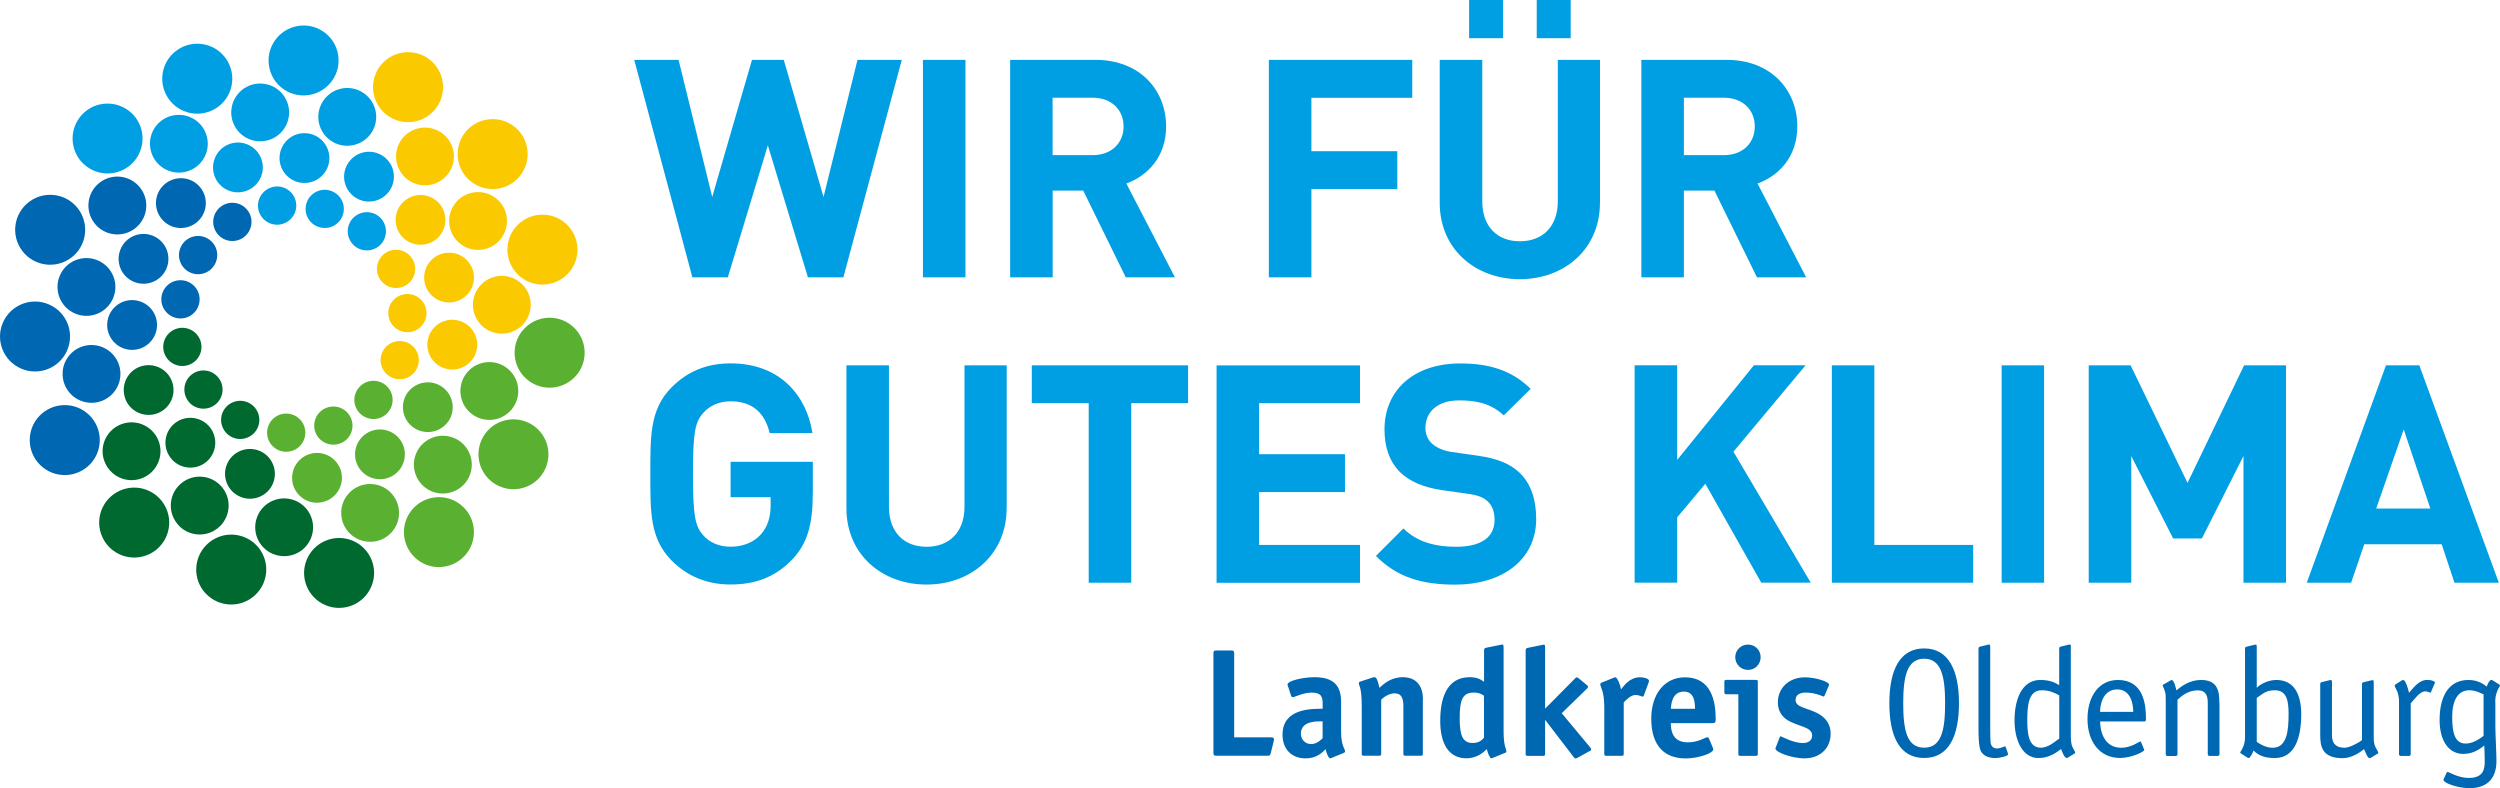<svg width="276" height="87" viewBox="0 0 276 87" fill="none" xmlns="http://www.w3.org/2000/svg">
    <g clip-path="url(#clip0_1_74)">
        <path d="M89.737 54.487V50.983H80.657V54.892H85.076V55.802C85.076 57.052 84.77 58.126 83.995 59.007C83.219 59.852 82.073 60.357 80.65 60.357C79.37 60.357 78.323 59.881 77.647 59.106C76.737 58.097 76.502 56.946 76.502 52.327C76.502 47.707 76.737 46.591 77.647 45.582C78.323 44.808 79.37 44.303 80.65 44.303C83.048 44.303 84.429 45.554 84.97 47.807H89.695C89.054 43.763 86.215 40.117 80.643 40.117C77.939 40.117 75.847 41.062 74.161 42.747C71.727 45.177 71.798 48.176 71.798 52.319C71.798 56.463 71.734 59.469 74.161 61.899C75.847 63.584 78.01 64.529 80.643 64.529C83.276 64.529 85.503 63.79 87.432 61.8C89.118 60.044 89.73 57.955 89.73 54.48L89.737 54.487ZM111.141 56.107V40.33H106.481V55.944C106.481 58.708 104.83 60.364 102.297 60.364C99.763 60.364 98.141 58.715 98.141 55.944V40.33H93.445V56.107C93.445 61.203 97.358 64.536 102.289 64.536C107.221 64.536 111.134 61.196 111.134 56.107H111.141ZM131.165 44.509V40.33H113.91V44.509H120.193V64.337H124.889V44.509H131.172H131.165ZM150.143 64.337V60.158H139V54.324H148.485V50.145H139V44.516H150.143V40.337H134.31V64.344H150.143V64.337ZM169.591 57.258C169.591 55.134 169.014 53.378 167.733 52.163C166.723 51.218 165.335 50.614 163.144 50.308L160.304 49.903C159.322 49.768 158.547 49.398 158.077 48.958C157.572 48.489 157.366 47.842 157.366 47.238C157.366 45.582 158.582 44.204 161.08 44.204C162.667 44.204 164.489 44.41 166.011 45.859L168.986 42.924C166.929 40.934 164.531 40.124 161.222 40.124C156.021 40.124 152.847 43.123 152.847 47.409C152.847 49.434 153.423 50.983 154.569 52.127C155.651 53.172 157.166 53.812 159.23 54.117L162.133 54.523C163.243 54.693 163.791 54.928 164.261 55.368C164.766 55.837 165.001 56.548 165.001 57.394C165.001 59.319 163.514 60.364 160.746 60.364C158.518 60.364 156.455 59.86 154.939 58.339L151.901 61.373C154.263 63.768 157.031 64.543 160.682 64.543C165.712 64.543 169.598 61.913 169.598 57.258H169.591ZM199.911 64.337L191.372 49.868L199.342 40.323H193.635L185.16 50.777V40.323H180.463V64.33H185.16V57.116L188.269 53.407L194.446 64.33H199.918L199.911 64.337ZM217.836 64.337V60.158H206.927V40.33H202.238V64.337H217.836ZM225.67 64.337V40.33H220.981V64.337H225.67ZM252.376 64.337V40.33H247.75L241.503 53.314L235.219 40.33H230.594V64.337H235.291V50.344L239.916 59.447H243.089L247.679 50.344V64.337H252.376ZM275.872 64.337L267.091 40.33H263.412L254.667 64.337H259.563L261.014 60.087H269.56L270.976 64.337H275.872ZM268.308 56.143H262.331L265.369 47.409L268.308 56.143Z" fill="#009FE3"/>
        <path d="M99.564 6.609H94.668L90.918 21.746L86.528 6.609H83.02L78.629 21.746L74.915 6.609H70.019L76.438 30.616H80.352L84.77 16.047L89.196 30.616H93.11L99.557 6.609H99.564ZM106.587 30.616V6.609H101.891V30.616H106.587ZM129.714 30.616L124.348 20.261C126.675 19.416 128.739 17.326 128.739 13.957C128.739 9.942 125.836 6.609 120.94 6.609H111.519V30.616H116.215V21.043H119.588L124.284 30.616H129.721H129.714ZM124.042 13.957C124.042 15.812 122.69 17.127 120.634 17.127H116.208V10.788H120.634C122.69 10.788 124.042 12.103 124.042 13.957ZM155.914 10.788V6.609H140.081V30.616H144.778V20.872H154.263V16.694H144.778V10.795H155.921L155.914 10.788ZM173.405 4.214V0H169.655V4.214H173.405ZM165.94 4.214V0H162.19V4.214H165.94ZM176.642 22.386V6.609H171.981V22.223C171.981 24.987 170.331 26.636 167.797 26.636C165.264 26.636 163.642 24.98 163.642 22.223V6.609H158.945V22.393C158.945 27.489 162.859 30.822 167.79 30.822C172.721 30.822 176.635 27.482 176.635 22.393L176.642 22.386ZM199.399 30.616L194.033 20.261C196.36 19.416 198.424 17.326 198.424 13.957C198.424 9.942 195.52 6.609 190.625 6.609H181.204V30.616H185.9V21.043H189.273L193.969 30.616H199.406H199.399ZM193.727 13.957C193.727 15.812 192.375 17.127 190.319 17.127H185.9V10.788H190.319C192.375 10.788 193.727 12.103 193.727 13.957Z" fill="#009FE3"/>
        <path d="M140.615 81.841C140.629 81.769 140.651 81.67 140.651 81.62C140.651 81.485 140.579 81.4 140.345 81.4H136.253V72.168C136.253 71.863 136.182 71.813 135.897 71.813H134.318C134.026 71.813 133.962 71.863 133.962 72.168V83.077C133.962 83.383 134.033 83.432 134.318 83.432H139.925C140.181 83.432 140.231 83.397 140.295 83.127L140.615 81.841ZM148.343 83.127C148.428 83.091 148.499 83.042 148.499 82.971C148.499 82.629 148.058 82.409 148.058 80.767V77.491C148.058 75.729 147.261 74.762 145.134 74.762C143.824 74.762 142.145 75.167 142.145 75.558C142.145 75.629 142.159 75.693 142.195 75.764L142.536 76.802C142.551 76.873 142.622 76.972 142.707 76.972C142.928 76.972 143.86 76.461 144.813 76.461C145.881 76.461 146.023 76.951 146.023 77.719V78.245C144.678 78.245 141.59 78.245 141.59 81.109C141.59 82.701 142.579 83.724 144.137 83.724C145.411 83.724 146.009 83.042 146.343 82.708C146.429 83.134 146.685 83.724 146.834 83.724C146.905 83.724 146.991 83.674 147.055 83.653L148.343 83.127ZM146.016 81.499C145.81 81.706 145.368 82.146 144.742 82.146C144.116 82.146 143.618 81.656 143.618 80.995C143.618 79.502 145.589 79.638 146.016 79.638V81.507V81.499ZM157.095 77.243C157.095 75.189 155.821 74.762 154.889 74.762C153.544 74.762 152.783 75.494 152.292 75.935C152.107 75.139 151.972 74.762 151.751 74.762C151.68 74.762 151.602 74.776 151.495 74.812L150.2 75.238C150.079 75.274 150.015 75.338 150.015 75.423C150.015 75.814 150.335 75.679 150.335 78.074V83.198C150.335 83.383 150.371 83.432 150.57 83.432H152.249C152.456 83.432 152.484 83.383 152.484 83.198V77.243C152.705 77.036 153.267 76.546 153.979 76.546C154.847 76.546 154.932 77.328 154.932 77.975V83.198C154.932 83.383 154.968 83.432 155.167 83.432H156.846C157.053 83.432 157.081 83.383 157.081 83.198V77.243H157.095ZM163.841 81.436C163.635 81.656 163.35 82.025 162.581 82.025C161.479 82.025 161.151 81.208 161.151 79.296C161.151 77.385 161.407 76.461 162.681 76.461C163.393 76.461 163.684 76.717 163.834 76.802V81.436H163.841ZM166.154 83.134C166.239 83.098 166.303 83.049 166.303 82.978C166.303 82.636 165.997 82.416 165.997 80.775V71.507C165.997 71.216 165.961 71.152 165.826 71.152C165.791 71.152 165.641 71.202 165.591 71.202L164.161 71.493C163.955 71.543 163.841 71.543 163.841 71.799V75.274C163.571 75.089 163.179 74.762 162.261 74.762C160.155 74.762 159.002 76.376 159.002 79.581C159.002 82.16 159.97 83.717 161.905 83.717C163.129 83.717 163.877 82.956 164.147 82.701C164.232 83.127 164.489 83.717 164.638 83.717C164.709 83.717 164.787 83.667 164.859 83.646L166.146 83.12L166.154 83.134ZM172.408 78.742L175.162 76.063C175.248 75.978 175.312 75.914 175.312 75.843C175.312 75.771 175.297 75.722 175.226 75.658L174.379 74.961C174.244 74.862 174.173 74.776 174.073 74.776C174.024 74.776 173.888 74.876 173.839 74.947L170.58 78.237V71.522C170.58 71.23 170.544 71.166 170.444 71.166C170.395 71.166 170.224 71.202 170.174 71.216L168.751 71.507C168.545 71.543 168.431 71.579 168.431 71.813V83.212C168.431 83.397 168.466 83.447 168.665 83.447H170.345C170.551 83.447 170.58 83.397 170.58 83.212V79.51H170.615L173.725 83.567C173.775 83.638 173.86 83.738 173.931 83.738C174.002 83.738 174.066 83.703 174.138 83.667L175.582 82.871C175.653 82.835 175.667 82.786 175.667 82.722C175.667 82.658 175.596 82.551 175.518 82.466L172.423 78.749L172.408 78.742ZM179.268 77.541C179.489 77.306 180.029 76.724 180.556 76.724C180.947 76.724 181.253 76.909 181.353 76.909C181.424 76.909 181.474 76.809 181.488 76.759L182.015 75.331C182.015 75.331 182.05 75.231 182.05 75.16C182.05 74.94 181.559 74.769 181.061 74.769C179.908 74.769 179.275 75.722 178.955 76.113C178.87 75.537 178.528 74.769 178.329 74.769C178.258 74.769 178.172 74.819 178.108 74.841L176.82 75.366C176.735 75.402 176.671 75.452 176.671 75.516C176.671 75.906 177.112 76.212 177.112 78.081V83.205C177.112 83.39 177.147 83.44 177.347 83.44H179.026C179.232 83.44 179.261 83.39 179.261 83.205V77.541H179.268ZM188.668 81.528C188.632 81.464 188.568 81.393 188.483 81.393C188.248 81.393 187.551 81.954 186.327 81.954C184.733 81.954 184.455 80.782 184.455 79.837H189.024C189.344 79.837 189.415 79.737 189.415 79.41C189.415 77.356 188.903 74.776 186.021 74.776C183.744 74.776 182.299 76.646 182.299 79.339C182.299 82.459 183.865 83.731 186.106 83.731C187.451 83.731 189.145 83.169 189.145 82.729C189.145 82.658 189.13 82.594 189.095 82.544L188.668 81.528ZM184.455 78.252C184.505 77.775 184.576 76.354 185.9 76.354C187.074 76.354 187.124 77.562 187.124 78.252H184.455ZM194.069 75.302C194.069 75.118 194.033 75.061 193.834 75.061H190.603C190.397 75.061 190.369 75.111 190.369 75.302V76.404C190.369 76.589 190.404 76.646 190.603 76.646H191.913V83.212C191.913 83.397 191.948 83.447 192.148 83.447H193.827C194.033 83.447 194.062 83.397 194.062 83.212V75.309L194.069 75.302ZM194.375 72.552C194.375 71.77 193.749 71.159 192.98 71.159C192.212 71.159 191.571 71.77 191.571 72.552C191.571 73.334 192.197 73.959 192.98 73.959C193.763 73.959 194.375 73.334 194.375 72.552ZM201.846 75.828C201.882 75.757 201.932 75.658 201.932 75.608C201.932 75.217 200.316 74.776 199.285 74.776C197.449 74.776 196.275 75.999 196.275 77.541C196.275 78.522 196.766 79.119 197.278 79.46C198.402 80.206 200.06 80.206 200.06 81.187C200.06 81.798 199.584 82.032 199.021 82.032C197.968 82.032 196.659 81.286 196.595 81.286C196.531 81.286 196.495 81.357 196.46 81.436L196.09 82.402C196.075 82.473 196.004 82.573 196.004 82.622C196.004 83.084 197.94 83.724 199.199 83.724C201 83.724 202.103 82.551 202.103 80.995C202.103 80.007 201.626 79.367 200.964 78.927C199.754 78.131 198.232 78.195 198.232 77.278C198.232 76.702 198.708 76.461 199.349 76.461C200.437 76.461 201.27 76.901 201.32 76.901C201.334 76.901 201.419 76.83 201.455 76.752L201.846 75.821V75.828ZM216.27 77.626C216.27 74.016 215.132 71.586 212.428 71.586C209.724 71.586 208.585 73.995 208.585 77.626C208.585 81.258 209.688 83.681 212.428 83.681C215.167 83.681 216.27 81.237 216.27 77.626ZM212.428 82.544C210.506 82.544 210.115 80.59 210.115 77.626C210.115 74.663 210.542 72.723 212.428 72.723C214.313 72.723 214.74 74.67 214.74 77.626C214.74 80.583 214.349 82.544 212.428 82.544ZM221.45 82.509C221.436 82.459 221.436 82.409 221.329 82.409C221.208 82.409 220.888 82.629 220.447 82.629C219.956 82.629 219.8 82.224 219.771 82.032C219.735 81.826 219.721 80.966 219.721 80.441V71.379C219.721 71.294 219.721 71.159 219.6 71.159C219.479 71.173 219.529 71.159 219.394 71.195L218.547 71.401C218.483 71.415 218.426 71.486 218.426 71.607V80.412C218.426 81.002 218.426 82.31 218.661 82.871C218.867 83.347 219.422 83.688 220.255 83.688C220.881 83.688 221.699 83.454 221.699 83.262C221.699 83.226 221.685 83.177 221.664 83.141L221.443 82.516L221.45 82.509ZM227.342 81.542C226.937 81.798 226.189 82.544 225.307 82.544C223.934 82.544 223.813 80.931 223.813 79.51C223.813 77.861 223.948 76.205 225.407 76.205C226.254 76.205 226.801 76.475 227.342 76.766V81.549V81.542ZM228.63 71.379C228.63 71.294 228.63 71.159 228.495 71.159C228.374 71.173 228.424 71.159 228.289 71.195L227.456 71.401C227.385 71.415 227.335 71.486 227.335 71.607V75.644C226.88 75.352 226.296 75.068 225.243 75.068C223.272 75.068 222.404 77.1 222.404 79.545C222.404 81.649 223.236 83.688 225.051 83.688C226.31 83.688 227.143 82.978 227.549 82.686C227.62 82.956 227.926 83.688 228.161 83.688C228.196 83.688 228.225 83.674 228.296 83.638L228.958 83.234C229.022 83.198 229.107 83.162 229.107 83.098C229.107 82.999 228.886 82.672 228.801 82.473C228.616 82.047 228.616 81.542 228.616 80.775V71.394L228.63 71.379ZM231.847 78.593C231.847 77.747 232.188 76.113 233.746 76.113C235.227 76.113 235.511 77.704 235.511 78.593H231.839H231.847ZM236.386 81.954C236.351 81.904 236.337 81.855 236.287 81.855C236.187 81.855 235.298 82.551 234.195 82.551C232.259 82.551 231.854 80.682 231.854 79.652H236.728C236.913 79.652 236.913 79.517 236.913 79.275C236.913 77.818 236.657 75.068 233.825 75.068C231.718 75.068 230.459 76.88 230.459 79.374C230.459 81.869 231.783 83.667 234.045 83.681C235.305 83.681 236.728 82.985 236.728 82.8C236.728 82.75 236.692 82.715 236.678 82.665L236.386 81.954ZM245.018 77.612C245.018 76.39 244.883 75.068 242.997 75.068C241.709 75.068 240.82 75.778 240.265 76.219C240.25 76.084 240.044 75.068 239.738 75.068C239.688 75.068 239.638 75.118 239.603 75.139L238.841 75.565C238.77 75.615 238.756 75.651 238.756 75.686C238.756 75.771 238.891 75.892 239.026 76.397C239.098 76.653 239.098 76.837 239.098 77.399V83.255C239.098 83.39 239.162 83.461 239.304 83.461H240.186C240.321 83.461 240.393 83.39 240.393 83.255V77.25C240.82 76.873 241.531 76.212 242.634 76.212C243.552 76.212 243.737 76.859 243.737 77.584V83.248C243.737 83.383 243.808 83.454 243.943 83.454H244.826C244.961 83.454 245.032 83.383 245.032 83.248V77.612H245.018ZM249.145 77.051C249.842 76.575 250.163 76.205 251.152 76.205C252.525 76.205 252.66 77.527 252.66 78.834C252.66 80.597 252.504 82.551 250.91 82.551C250.163 82.551 249.536 82.175 249.145 81.904V77.051ZM249.145 71.387C249.145 71.301 249.145 71.166 249.024 71.166C248.903 71.18 248.953 71.166 248.818 71.202L247.971 71.408C247.9 71.422 247.85 71.493 247.85 71.614V81.386C247.85 81.926 247.729 82.317 247.58 82.587C247.459 82.878 247.323 82.992 247.323 83.077C247.323 83.162 247.444 83.212 247.58 83.297L248.007 83.567C248.078 83.617 248.177 83.688 248.248 83.688C248.433 83.688 248.704 83.098 248.789 82.857C249.33 83.383 249.963 83.688 251.152 83.688C253.407 83.688 254.055 81.315 254.055 78.87C254.055 76.781 253.358 75.068 251.301 75.068C250.518 75.068 249.6 75.459 249.145 75.935V71.387ZM260.779 81.684C260.459 81.99 259.37 82.551 258.844 82.551C257.741 82.551 257.449 81.904 257.449 81.18V75.295C257.449 75.21 257.449 75.075 257.328 75.075C257.207 75.089 257.257 75.075 257.122 75.111L256.275 75.317C256.204 75.331 256.154 75.402 256.154 75.523V81.158C256.154 82.381 256.339 83.703 258.63 83.703C259.598 83.703 260.516 83.091 260.993 82.701C261.178 83.091 261.363 83.703 261.619 83.703C261.655 83.703 261.69 83.688 261.754 83.653L262.416 83.248C262.487 83.212 262.565 83.177 262.565 83.113C262.565 83.013 262.345 82.672 262.245 82.466C262.074 82.111 262.06 81.734 262.06 81.35V75.309C262.06 75.224 262.06 75.089 261.939 75.089C261.818 75.103 261.868 75.089 261.733 75.125L260.886 75.331C260.815 75.345 260.765 75.416 260.765 75.537V81.713L260.779 81.684ZM266.145 77.648C266.55 77.207 267.148 76.326 267.739 76.326C268.059 76.326 268.215 76.475 268.301 76.475C268.372 76.475 268.386 76.39 268.4 76.354L268.77 75.487C268.785 75.437 268.82 75.388 268.82 75.352C268.82 75.196 268.379 75.061 267.988 75.061C266.999 75.061 266.394 76.013 265.953 76.489C265.881 76.113 265.597 75.061 265.291 75.061C265.255 75.061 265.191 75.096 265.12 75.146L264.494 75.537C264.494 75.537 264.394 75.601 264.373 75.707C264.373 75.757 264.423 75.892 264.558 76.134C264.793 76.56 264.85 77.115 264.85 77.427V83.248C264.85 83.383 264.921 83.454 265.056 83.454H265.938C266.073 83.454 266.145 83.383 266.145 83.248V77.648ZM275.473 77.562C275.473 76.951 275.545 76.731 275.694 76.304C275.843 75.899 276 75.814 276 75.679C276 75.644 276 75.629 275.936 75.58L275.175 75.103C275.175 75.103 275.089 75.068 275.025 75.068C274.869 75.068 274.684 75.374 274.534 75.8C274.314 75.629 273.652 75.068 272.527 75.068C270.371 75.068 269.333 76.816 269.333 79.481C269.333 81.876 270.4 83.234 271.951 83.234C273.09 83.234 273.872 82.622 274.264 82.302C274.264 82.509 274.314 83.198 274.314 84.051C274.314 84.968 274.129 85.884 272.549 85.884C271.375 85.884 270.357 85.223 270.222 85.223C270.151 85.223 270.122 85.273 270.101 85.323L269.831 85.898C269.781 85.998 269.767 86.034 269.767 86.119C269.767 86.439 271.346 87.014 272.62 87.014C274.911 87.014 275.609 85.572 275.609 84.029C275.609 83.113 275.488 81.13 275.488 80.178V77.562H275.473ZM274.185 81.244C273.794 81.514 273.083 82.089 272.2 82.089C271.047 82.089 270.72 80.952 270.72 79.154C270.72 77.356 271.332 76.205 272.62 76.205C273.296 76.205 273.894 76.525 274.185 76.66V81.244Z" fill="#0067B2"/>
        <path d="M55.937 23.971C56.179 25.719 54.948 27.325 53.205 27.56C51.454 27.801 49.846 26.572 49.611 24.824C49.376 23.075 50.6 21.469 52.351 21.235C54.101 21 55.709 22.223 55.944 23.971" fill="#FBC900"/>
        <path d="M52.301 30.274C52.5 31.781 51.447 33.16 49.946 33.366C48.437 33.572 47.05 32.513 46.85 31.014C46.651 29.507 47.704 28.121 49.206 27.922C50.714 27.716 52.102 28.775 52.301 30.274Z" fill="#FBC900"/>
        <path d="M47.071 34.283C47.227 35.441 46.416 36.5 45.264 36.656C44.111 36.813 43.043 36.002 42.887 34.851C42.73 33.7 43.541 32.634 44.694 32.477C45.854 32.321 46.914 33.131 47.071 34.283Z" fill="#FBC900"/>
        <path d="M58.463 34.546C57.972 36.237 56.193 37.203 54.5 36.706C52.806 36.209 51.839 34.439 52.337 32.748C52.835 31.056 54.606 30.09 56.3 30.587C57.994 31.085 58.961 32.854 58.463 34.546Z" fill="#FBC900"/>
        <path d="M52.571 38.824C52.145 40.281 50.615 41.112 49.156 40.686C47.697 40.259 46.865 38.731 47.291 37.275C47.718 35.818 49.248 34.986 50.707 35.413C52.166 35.839 53.005 37.367 52.571 38.824Z" fill="#FBC900"/>
        <path d="M46.153 40.352C45.826 41.468 44.652 42.107 43.534 41.78C42.417 41.453 41.777 40.281 42.104 39.165C42.431 38.049 43.605 37.41 44.723 37.736C45.84 38.063 46.48 39.236 46.153 40.352Z" fill="#FBC900"/>
        <path d="M63.622 41.446C62.235 43.066 59.794 43.266 58.172 41.88C56.542 40.494 56.35 38.056 57.737 36.436C59.125 34.809 61.566 34.617 63.188 36.002C64.811 37.381 65.01 39.826 63.622 41.446Z" fill="#5AB031"/>
        <path d="M56.457 45.234C55.311 46.577 53.297 46.741 51.952 45.596C50.608 44.452 50.444 42.441 51.59 41.098C52.735 39.755 54.749 39.591 56.094 40.736C57.439 41.88 57.602 43.891 56.457 45.234Z" fill="#5AB031"/>
        <path d="M49.327 46.733C48.345 47.885 46.601 48.027 45.449 47.046C44.289 46.058 44.154 44.324 45.135 43.173C46.124 42.022 47.861 41.88 49.014 42.867C50.173 43.848 50.309 45.589 49.327 46.741" fill="#5AB031"/>
        <path d="M42.844 45.518C42.083 46.407 40.752 46.513 39.863 45.753C38.973 44.999 38.866 43.671 39.628 42.782C40.382 41.894 41.713 41.787 42.602 42.541C43.492 43.294 43.598 44.63 42.844 45.511" fill="#5AB031"/>
        <path d="M58.349 53.634C56.421 54.551 54.116 53.734 53.198 51.815C52.28 49.889 53.098 47.586 55.019 46.67C56.948 45.753 59.253 46.57 60.171 48.489C61.089 50.415 60.278 52.717 58.349 53.634Z" fill="#5AB031"/>
        <path d="M50.259 54.174C48.665 54.935 46.758 54.26 46.004 52.668C45.242 51.076 45.918 49.171 47.512 48.418C49.106 47.657 51.013 48.333 51.775 49.924C52.536 51.516 51.86 53.421 50.266 54.174" fill="#5AB031"/>
        <path d="M43.129 52.639C41.755 53.293 40.119 52.71 39.464 51.346C38.809 49.974 39.393 48.333 40.759 47.679C42.133 47.025 43.776 47.608 44.431 48.972C45.086 50.344 44.502 51.985 43.136 52.639" fill="#5AB031"/>
        <path d="M37.714 48.887C36.66 49.384 35.401 48.944 34.896 47.892C34.391 46.84 34.839 45.582 35.892 45.085C36.945 44.58 38.205 45.028 38.71 46.08C39.215 47.132 38.767 48.389 37.714 48.894" fill="#5AB031"/>
        <path d="M48.558 62.61C46.423 62.66 44.652 60.975 44.595 58.843C44.538 56.711 46.224 54.942 48.359 54.885C50.494 54.828 52.265 56.519 52.322 58.644C52.379 60.776 50.693 62.546 48.558 62.603" fill="#5AB031"/>
        <path d="M40.944 59.81C39.179 59.86 37.714 58.46 37.671 56.704C37.621 54.942 39.023 53.478 40.781 53.435C42.545 53.385 44.011 54.785 44.054 56.548C44.096 58.31 42.709 59.774 40.944 59.817" fill="#5AB031"/>
        <path d="M35.067 55.503C33.551 55.539 32.284 54.345 32.249 52.824C32.213 51.303 33.409 50.045 34.931 50.003C36.447 49.967 37.714 51.168 37.749 52.682C37.785 54.196 36.589 55.461 35.067 55.496" fill="#5AB031"/>
        <path d="M31.651 49.875C30.484 49.903 29.516 48.986 29.488 47.821C29.459 46.655 30.377 45.689 31.544 45.66C32.711 45.632 33.679 46.549 33.708 47.714C33.736 48.88 32.818 49.846 31.651 49.875Z" fill="#5AB031"/>
        <path d="M35.949 66.817C33.978 65.993 33.046 63.733 33.871 61.771C34.689 59.803 36.959 58.872 38.923 59.689C40.894 60.506 41.827 62.773 41.001 64.735C40.183 66.703 37.92 67.634 35.949 66.817Z" fill="#00692F"/>
        <path d="M30.142 61.16C28.513 60.485 27.744 58.616 28.42 56.989C29.096 55.361 30.968 54.593 32.597 55.269C34.227 55.944 34.995 57.813 34.319 59.44C33.643 61.068 31.772 61.835 30.142 61.153" fill="#00692F"/>
        <path d="M26.535 54.842C25.133 54.26 24.471 52.646 25.055 51.253C25.638 49.853 27.253 49.193 28.655 49.775C30.057 50.358 30.719 51.971 30.135 53.371C29.552 54.771 27.937 55.432 26.535 54.849" fill="#00692F"/>
        <path d="M25.709 48.304C24.635 47.856 24.122 46.62 24.571 45.547C25.019 44.474 26.257 43.962 27.332 44.41C28.406 44.857 28.919 46.094 28.47 47.167C28.022 48.24 26.784 48.752 25.709 48.304Z" fill="#00692F"/>
        <path d="M22.714 65.531C21.248 63.981 21.326 61.537 22.877 60.073C24.428 58.609 26.876 58.68 28.342 60.229C29.808 61.778 29.737 64.223 28.178 65.687C26.627 67.151 24.179 67.08 22.714 65.524" fill="#00692F"/>
        <path d="M19.725 57.998C18.515 56.718 18.572 54.693 19.86 53.492C21.141 52.277 23.162 52.341 24.372 53.627C25.581 54.906 25.524 56.932 24.236 58.14C22.956 59.348 20.935 59.291 19.718 58.005" fill="#00692F"/>
        <path d="M19.013 50.756C17.974 49.654 18.024 47.913 19.127 46.876C20.237 45.831 21.974 45.888 23.02 46.989C24.058 48.098 24.009 49.832 22.906 50.877C21.803 51.921 20.059 51.865 19.013 50.763" fill="#00692F"/>
        <path d="M20.927 44.459C20.131 43.607 20.166 42.278 21.013 41.475C21.86 40.672 23.197 40.714 23.994 41.56C24.799 42.406 24.756 43.742 23.909 44.545C23.062 45.341 21.724 45.305 20.92 44.459" fill="#00692F"/>
        <path d="M11.165 58.964C10.46 56.953 11.528 54.75 13.541 54.046C15.555 53.343 17.761 54.409 18.465 56.42C19.17 58.431 18.103 60.634 16.089 61.338C14.075 62.041 11.869 60.975 11.165 58.964Z" fill="#00692F"/>
        <path d="M11.506 50.87C10.923 49.207 11.805 47.387 13.47 46.805C15.135 46.222 16.957 47.103 17.54 48.766C18.124 50.429 17.242 52.248 15.576 52.831C13.911 53.414 12.09 52.533 11.513 50.87" fill="#00692F"/>
        <path d="M13.812 43.962C13.314 42.526 14.068 40.963 15.498 40.465C16.936 39.968 18.501 40.721 19.006 42.157C19.504 43.592 18.75 45.156 17.313 45.653C15.875 46.151 14.31 45.398 13.805 43.962" fill="#00692F"/>
        <path d="M18.138 38.994C17.754 37.893 18.337 36.692 19.433 36.308C20.536 35.924 21.739 36.507 22.123 37.601C22.507 38.703 21.931 39.904 20.828 40.288C19.725 40.672 18.522 40.089 18.138 38.994Z" fill="#00692F"/>
        <path d="M3.295 48.261C3.473 46.137 5.344 44.559 7.472 44.736C9.599 44.914 11.179 46.783 11.001 48.908C10.823 51.033 8.952 52.611 6.824 52.433C4.696 52.255 3.117 50.386 3.295 48.261Z" fill="#0067B2"/>
        <path d="M6.917 41.013C7.066 39.257 8.61 37.95 10.368 38.099C12.125 38.248 13.435 39.79 13.285 41.546C13.136 43.301 11.592 44.609 9.834 44.459C8.076 44.31 6.774 42.768 6.924 41.013" fill="#0067B2"/>
        <path d="M11.841 35.647C11.969 34.133 13.299 33.011 14.815 33.139C16.331 33.266 17.455 34.595 17.327 36.109C17.199 37.623 15.868 38.746 14.352 38.618C12.837 38.49 11.713 37.161 11.841 35.647Z" fill="#0067B2"/>
        <path d="M17.818 32.868C17.918 31.71 18.935 30.843 20.102 30.942C21.262 31.042 22.13 32.058 22.03 33.224C21.938 34.382 20.913 35.249 19.746 35.15C18.586 35.05 17.718 34.027 17.818 32.868Z" fill="#0067B2"/>
        <path d="M0.484 35.285C1.516 33.416 3.871 32.74 5.735 33.771C7.607 34.801 8.283 37.154 7.251 39.016C6.219 40.885 3.864 41.56 2 40.529C0.128 39.499 -0.548 37.154 0.484 35.285Z" fill="#0067B2"/>
        <path d="M6.746 30.139C7.593 28.597 9.542 28.036 11.086 28.889C12.638 29.741 13.193 31.682 12.339 33.224C11.485 34.766 9.542 35.327 7.998 34.474C6.454 33.622 5.892 31.682 6.746 30.139Z" fill="#0067B2"/>
        <path d="M13.435 27.247C14.168 25.918 15.84 25.435 17.17 26.167C18.501 26.899 18.985 28.576 18.252 29.905C17.519 31.234 15.84 31.717 14.516 30.985C13.185 30.253 12.702 28.583 13.435 27.254" fill="#0067B2"/>
        <path d="M20.024 27.14C20.586 26.124 21.874 25.747 22.892 26.316C23.916 26.878 24.286 28.164 23.717 29.18C23.155 30.203 21.867 30.573 20.849 30.012C19.832 29.45 19.455 28.164 20.024 27.148" fill="#0067B2"/>
        <path d="M3.209 22.287C4.917 21 7.336 21.341 8.624 23.04C9.912 24.745 9.571 27.162 7.87 28.448C6.162 29.734 3.743 29.393 2.455 27.695C1.167 25.996 1.509 23.573 3.209 22.287Z" fill="#0067B2"/>
        <path d="M11.03 20.14C12.438 19.074 14.445 19.359 15.505 20.766C16.573 22.173 16.288 24.177 14.879 25.236C13.47 26.302 11.463 26.018 10.403 24.61C9.343 23.203 9.621 21.206 11.03 20.14Z" fill="#0067B2"/>
        <path d="M18.316 20.226C19.533 19.316 21.255 19.55 22.166 20.766C23.084 21.981 22.842 23.701 21.625 24.617C20.408 25.534 18.686 25.293 17.775 24.077C16.857 22.869 17.099 21.142 18.316 20.226Z" fill="#0067B2"/>
        <path d="M24.379 22.812C25.311 22.109 26.634 22.294 27.339 23.225C28.043 24.156 27.858 25.477 26.926 26.181C25.994 26.885 24.67 26.7 23.966 25.769C23.262 24.838 23.447 23.516 24.379 22.812Z" fill="#0067B2"/>
        <path d="M11.008 11.534C13.086 11.058 15.164 12.351 15.64 14.427C16.117 16.502 14.822 18.577 12.744 19.053C10.666 19.529 8.589 18.236 8.112 16.161C7.635 14.085 8.93 12.01 11.008 11.527" fill="#009FE3"/>
        <path d="M19.028 12.764C20.75 12.366 22.465 13.439 22.856 15.151C23.254 16.871 22.18 18.584 20.465 18.975C18.743 19.373 17.028 18.3 16.637 16.58C16.238 14.86 17.313 13.147 19.035 12.757" fill="#009FE3"/>
        <path d="M25.645 15.805C27.125 15.464 28.605 16.388 28.947 17.866C29.289 19.344 28.363 20.823 26.884 21.164C25.403 21.505 23.923 20.581 23.589 19.103C23.247 17.625 24.172 16.146 25.652 15.805" fill="#009FE3"/>
        <path d="M30.121 20.638C31.26 20.375 32.391 21.085 32.654 22.223C32.918 23.36 32.206 24.49 31.067 24.753C29.929 25.015 28.798 24.305 28.534 23.175C28.271 22.038 28.983 20.908 30.121 20.645" fill="#009FE3"/>
        <path d="M22.521 4.897C24.621 5.309 25.98 7.334 25.574 9.431C25.161 11.527 23.133 12.884 21.034 12.479C18.935 12.067 17.576 10.042 17.982 7.945C18.394 5.856 20.422 4.491 22.521 4.897Z" fill="#009FE3"/>
        <path d="M29.338 9.281C31.067 9.615 32.199 11.3 31.857 13.027C31.523 14.761 29.837 15.883 28.107 15.542C26.378 15.201 25.247 13.531 25.588 11.797C25.93 10.07 27.602 8.94 29.338 9.281Z" fill="#009FE3"/>
        <path d="M34.142 14.754C35.629 15.045 36.604 16.488 36.312 17.98C36.02 19.472 34.576 20.439 33.081 20.148C31.587 19.856 30.619 18.406 30.911 16.921C31.203 15.429 32.647 14.462 34.142 14.754Z" fill="#009FE3"/>
        <path d="M36.255 20.993C37.401 21.221 38.148 22.329 37.92 23.466C37.7 24.61 36.589 25.357 35.444 25.129C34.298 24.909 33.551 23.8 33.779 22.656C34.006 21.512 35.116 20.766 36.255 20.993Z" fill="#009FE3"/>
        <path d="M35.743 3.518C37.486 4.747 37.906 7.156 36.675 8.898C35.444 10.639 33.032 11.058 31.288 9.836C29.545 8.606 29.125 6.197 30.356 4.456C31.587 2.715 33.999 2.295 35.743 3.518Z" fill="#009FE3"/>
        <path d="M40.176 10.298C41.62 11.307 41.969 13.304 40.951 14.739C39.934 16.182 37.941 16.523 36.497 15.514C35.052 14.498 34.704 12.508 35.728 11.065C36.746 9.622 38.738 9.281 40.176 10.298Z" fill="#009FE3"/>
        <path d="M42.325 17.255C43.563 18.129 43.862 19.842 42.986 21.085C42.111 22.329 40.396 22.628 39.151 21.754C37.913 20.879 37.614 19.167 38.489 17.923C39.364 16.679 41.079 16.381 42.325 17.255Z" fill="#009FE3"/>
        <path d="M41.713 23.807C42.666 24.483 42.894 25.797 42.225 26.75C41.556 27.702 40.24 27.929 39.286 27.261C38.333 26.593 38.105 25.279 38.774 24.319C39.45 23.367 40.766 23.139 41.72 23.807" fill="#009FE3"/>
        <path d="M48.373 7.647C49.462 9.48 48.864 11.847 47.028 12.941C45.192 14.036 42.823 13.432 41.727 11.598C40.631 9.765 41.236 7.398 43.072 6.304C44.908 5.209 47.277 5.813 48.373 7.647Z" fill="#FBC900"/>
        <path d="M49.661 15.642C50.565 17.155 50.067 19.117 48.551 20.012C47.035 20.915 45.071 20.418 44.175 18.904C43.271 17.39 43.769 15.429 45.285 14.533C46.8 13.631 48.757 14.128 49.661 15.642Z" fill="#FBC900"/>
        <path d="M48.786 22.869C49.561 24.177 49.135 25.861 47.832 26.636C46.523 27.41 44.837 26.984 44.061 25.684C43.285 24.376 43.712 22.692 45.022 21.917C46.324 21.142 48.017 21.569 48.793 22.869" fill="#FBC900"/>
        <path d="M45.541 28.604C46.139 29.606 45.811 30.9 44.808 31.497C43.805 32.094 42.51 31.767 41.912 30.765C41.314 29.763 41.642 28.469 42.645 27.872C43.648 27.276 44.943 27.602 45.541 28.604Z" fill="#FBC900"/>
        <path d="M58.228 16.559C58.477 18.676 56.962 20.595 54.841 20.844C52.721 21.093 50.8 19.579 50.551 17.461C50.301 15.343 51.817 13.425 53.938 13.176C56.058 12.927 57.979 14.441 58.228 16.559Z" fill="#FBC900"/>
        <path d="M63.58 28.711C62.939 30.744 60.776 31.881 58.734 31.241C56.691 30.608 55.56 28.441 56.193 26.408C56.834 24.376 58.997 23.239 61.039 23.871C63.074 24.504 64.213 26.671 63.58 28.711Z" fill="#FBC900"/>
    </g>
    <defs>
        <clipPath id="clip0_1_74">
            <rect width="276" height="87" fill="white"/>
        </clipPath>
    </defs>
</svg>